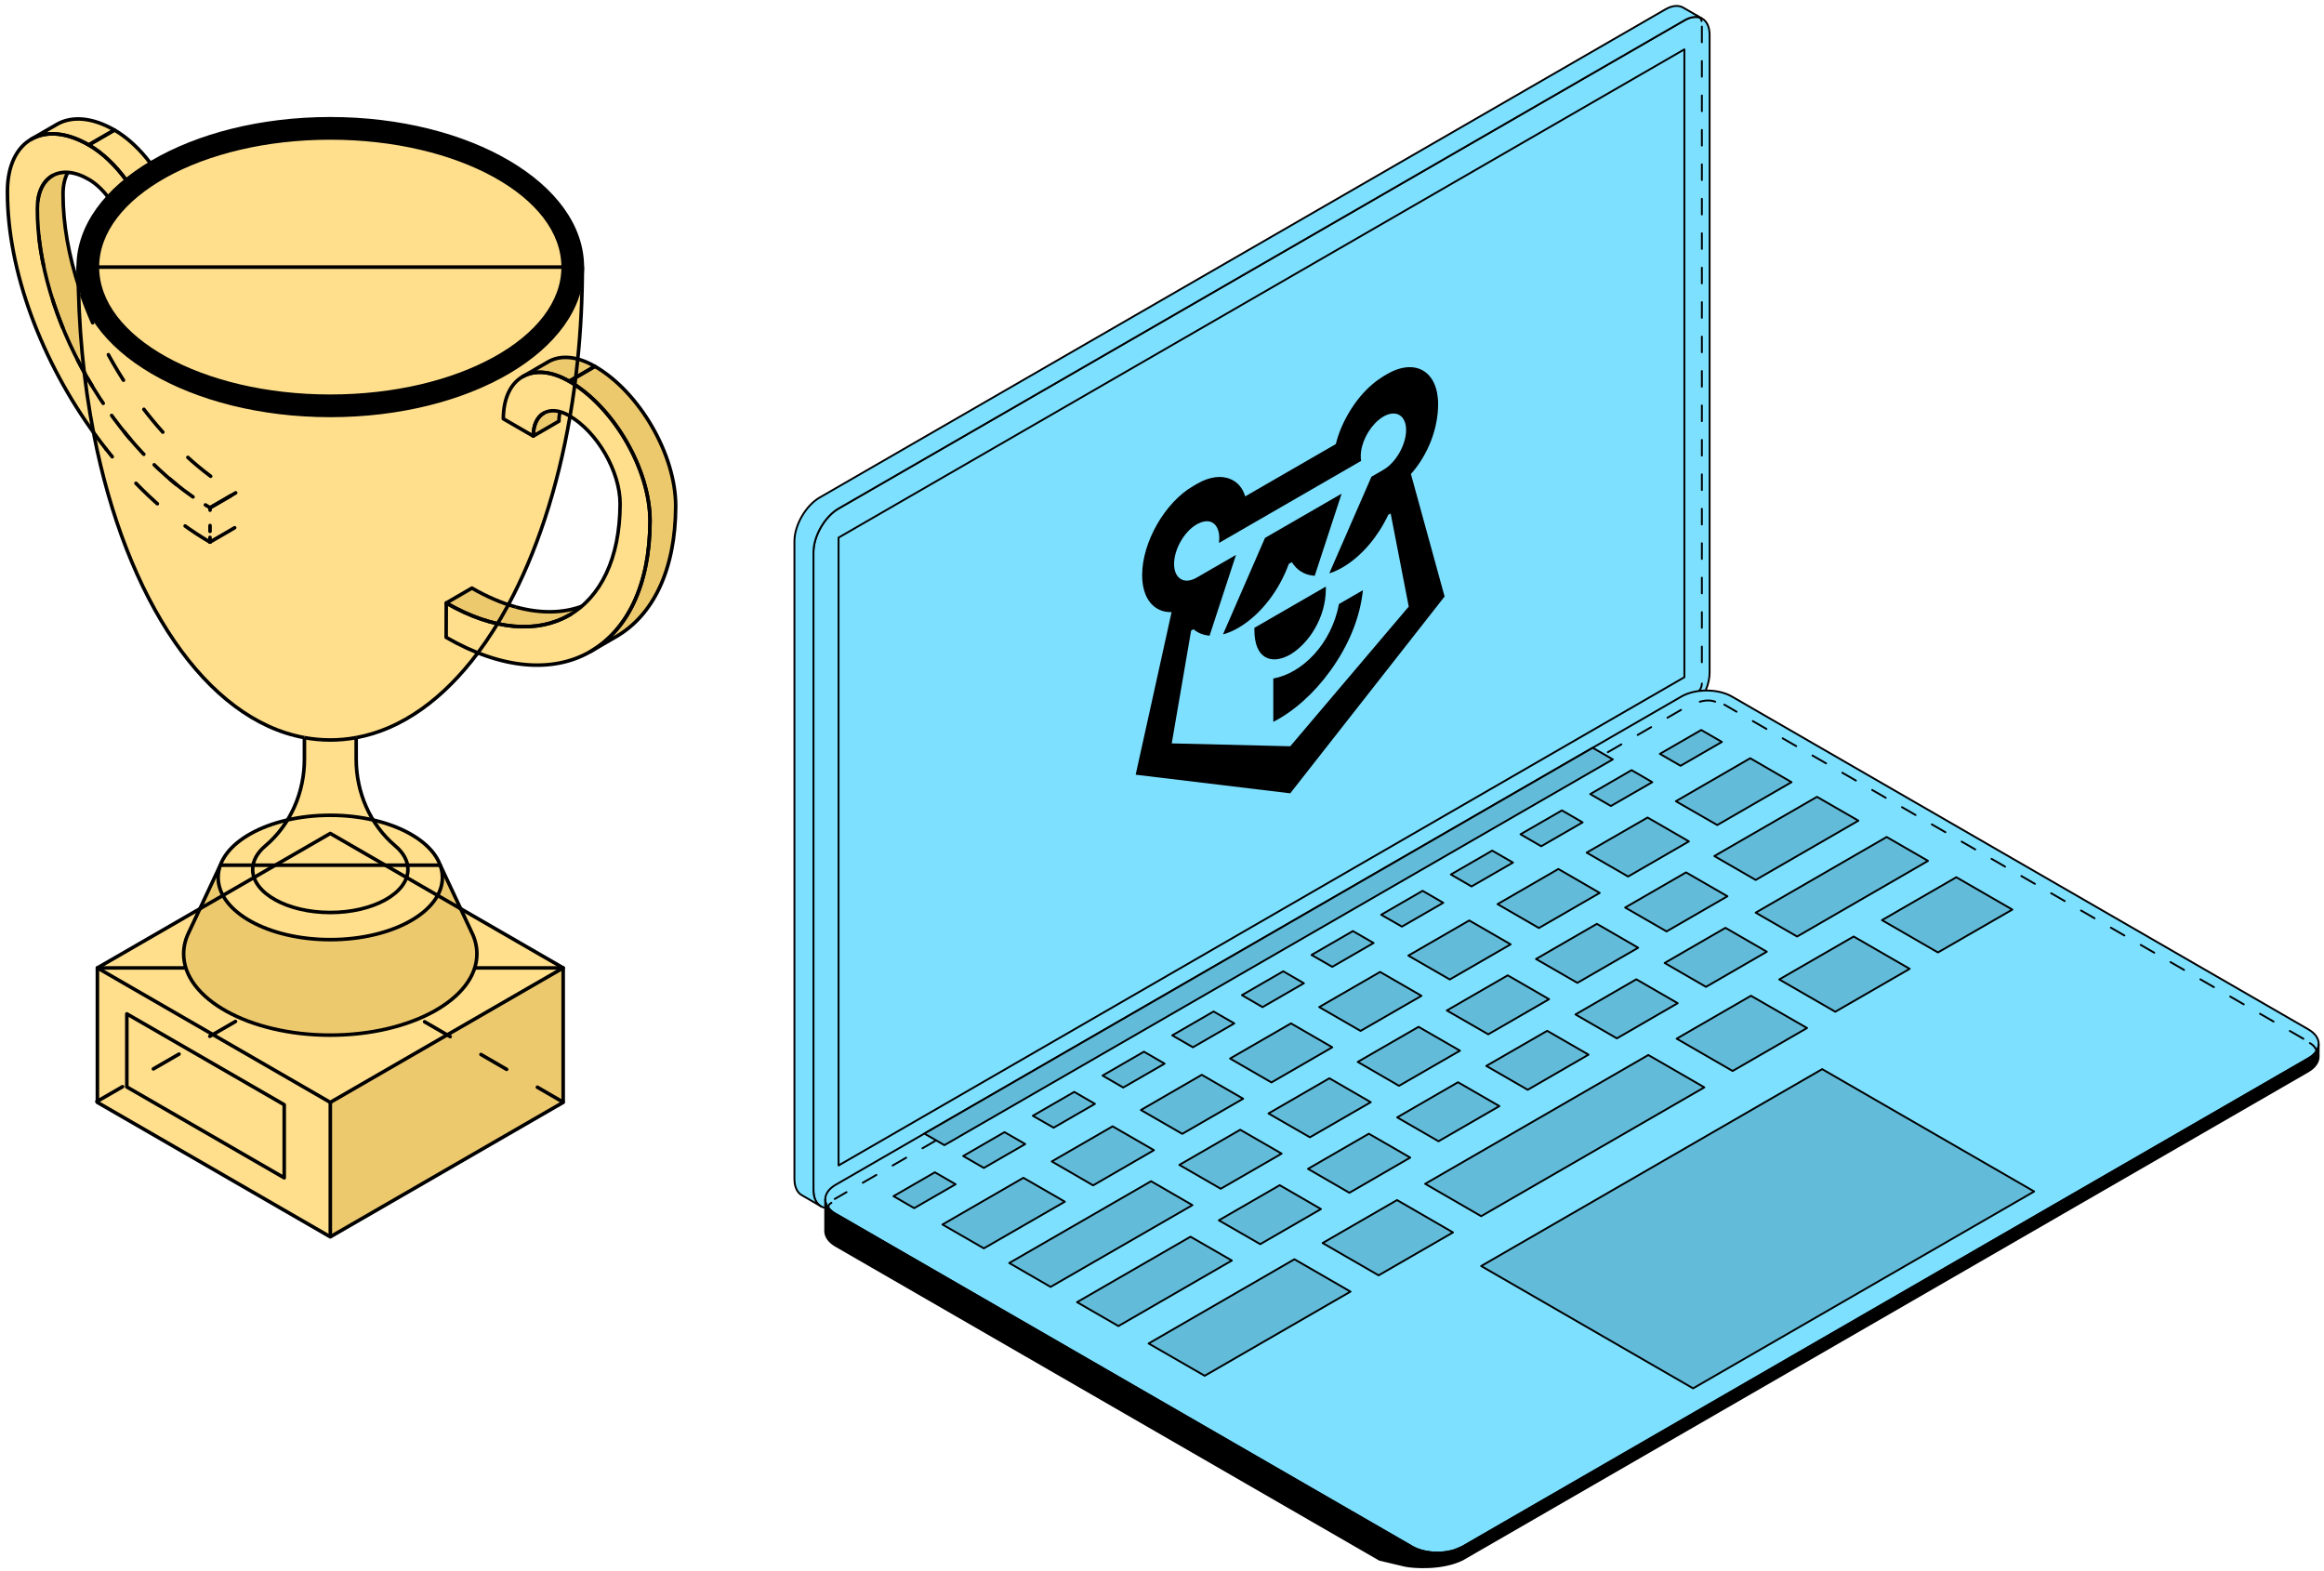 <?xml version="1.0" encoding="UTF-8"?> <svg xmlns="http://www.w3.org/2000/svg" width="392" height="265" viewBox="0 0 392 265" fill="none"> <path d="M136.839 91.026L136.647 200.061L136.968 201.663L137.934 203.059L138.895 203.681L139.171 203.747L139.232 202.078L140.276 200.507L141.45 199.579L143.953 198.063L277.903 120.784L284.581 117.084L285.921 116.708L287.518 116.549L287.718 116.43L288.084 115.243L288.366 114.29L288.368 113.465L288.386 112.328L288.361 6.168L288.335 5.403L288.187 4.582L287.764 3.664L286.991 3.071L286.388 2.86L282.926 2.875L140.213 85.114L136.839 91.026Z" fill="#7EE0FF"></path> <path d="M287.718 116.43C288.13 115.441 288.368 114.415 288.368 113.465V5.876C288.368 3.181 286.454 2.076 284.112 3.431L141.439 85.778C139.104 87.126 137.204 90.439 137.204 93.134V200.724C137.204 202.712 138.233 203.831 139.707 203.747" stroke="black" stroke-width="0.317" stroke-miterlimit="10" stroke-linecap="round" stroke-linejoin="round"></path> <path d="M138.242 83.93L280.915 1.576C282.093 0.891 283.176 0.839 283.942 1.303L286.991 3.07H286.984C286.225 2.702 285.223 2.798 284.119 3.431L141.446 85.778C139.111 87.126 137.211 90.439 137.211 93.134V200.724C137.211 202.064 137.675 203.006 138.441 203.455L135.385 201.681C134.545 201.283 134 200.304 134 198.876V91.286C134 88.591 135.908 85.285 138.242 83.93Z" fill="#7EE0FF" stroke="black" stroke-width="0.317" stroke-miterlimit="10" stroke-linecap="round" stroke-linejoin="round"></path> <path d="M141.445 196.585L284.111 114.231V8.328L141.445 90.682V196.585Z" fill="#7EE0FF" stroke="black" stroke-width="0.317" stroke-miterlimit="10" stroke-linecap="round" stroke-linejoin="round"></path> <path d="M238.198 260.884C240.533 262.231 244.355 262.231 246.697 260.884L389.355 178.53C391.69 177.175 391.69 174.973 389.355 173.626L292.117 117.486C289.775 116.138 285.96 116.138 283.617 117.486L173.657 180.967L140.952 199.847C138.618 201.195 138.618 203.404 140.952 204.751L238.198 260.884Z" fill="#7EE0FF" stroke="black" stroke-width="0.317" stroke-miterlimit="10" stroke-linecap="round" stroke-linejoin="round"></path> <path d="M283.47 129.172L290.438 125.144L286.954 123.134L279.979 127.162L283.47 129.172Z" fill="#62BCD9" stroke="black" stroke-width="0.317" stroke-miterlimit="10" stroke-linecap="round" stroke-linejoin="round"></path> <path d="M271.717 135.954L278.699 131.933L275.208 129.908L268.233 133.944L271.717 135.954Z" fill="#62BCD9" stroke="black" stroke-width="0.317" stroke-miterlimit="10" stroke-linecap="round" stroke-linejoin="round"></path> <path d="M259.962 142.743L266.944 138.715L263.46 136.697L256.471 140.725L259.962 142.743Z" fill="#62BCD9" stroke="black" stroke-width="0.317" stroke-miterlimit="10" stroke-linecap="round" stroke-linejoin="round"></path> <path d="M248.208 149.525L255.198 145.497L251.699 143.479L244.725 147.507L248.208 149.525Z" fill="#62BCD9" stroke="black" stroke-width="0.317" stroke-miterlimit="10" stroke-linecap="round" stroke-linejoin="round"></path> <path d="M236.467 156.299L243.442 152.279L239.958 150.261L232.969 154.296L236.467 156.299Z" fill="#62BCD9" stroke="black" stroke-width="0.317" stroke-miterlimit="10" stroke-linecap="round" stroke-linejoin="round"></path> <path d="M224.721 163.081L231.688 159.061L228.197 157.05L221.223 161.078L224.721 163.081Z" fill="#62BCD9" stroke="black" stroke-width="0.317" stroke-miterlimit="10" stroke-linecap="round" stroke-linejoin="round"></path> <path d="M212.958 169.878L219.932 165.85L216.449 163.832L209.481 167.86L212.958 169.878Z" fill="#62BCD9" stroke="black" stroke-width="0.317" stroke-miterlimit="10" stroke-linecap="round" stroke-linejoin="round"></path> <path d="M201.212 176.652L208.194 172.624L204.703 170.614L197.729 174.642L201.212 176.652Z" fill="#62BCD9" stroke="black" stroke-width="0.317" stroke-miterlimit="10" stroke-linecap="round" stroke-linejoin="round"></path> <path d="M189.456 183.441L196.438 179.414L192.955 177.396L185.973 181.424L189.456 183.441Z" fill="#62BCD9" stroke="black" stroke-width="0.317" stroke-miterlimit="10" stroke-linecap="round" stroke-linejoin="round"></path> <path d="M177.718 190.216L184.685 186.196L181.201 184.178L174.212 188.206L177.718 190.216Z" fill="#62BCD9" stroke="black" stroke-width="0.317" stroke-miterlimit="10" stroke-linecap="round" stroke-linejoin="round"></path> <path d="M165.949 197.005L172.931 192.977L169.44 190.967L162.466 194.995L165.949 197.005Z" fill="#62BCD9" stroke="black" stroke-width="0.317" stroke-miterlimit="10" stroke-linecap="round" stroke-linejoin="round"></path> <path d="M154.201 203.787L161.183 199.759L157.692 197.741L150.71 201.769L154.201 203.787Z" fill="#62BCD9" stroke="black" stroke-width="0.317" stroke-miterlimit="10" stroke-linecap="round" stroke-linejoin="round"></path> <path d="M289.657 139.164L302.184 131.933L295.217 127.898L282.675 135.151L289.657 139.164Z" fill="#62BCD9" stroke="black" stroke-width="0.317" stroke-miterlimit="10" stroke-linecap="round" stroke-linejoin="round"></path> <path d="M296.138 148.428L313.46 138.428L306.478 134.407L289.163 144.4L296.138 148.428Z" fill="#62BCD9" stroke="black" stroke-width="0.317" stroke-miterlimit="10" stroke-linecap="round" stroke-linejoin="round"></path> <path d="M303.127 157.971L325.207 145.21L318.232 141.182L296.138 153.943L303.127 157.971Z" fill="#62BCD9" stroke="black" stroke-width="0.317" stroke-miterlimit="10" stroke-linecap="round" stroke-linejoin="round"></path> <path d="M326.879 160.658L339.428 153.427L329.979 147.971L317.444 155.209L326.879 160.658Z" fill="#62BCD9" stroke="black" stroke-width="0.317" stroke-miterlimit="10" stroke-linecap="round" stroke-linejoin="round"></path> <path d="M309.564 170.658L322.114 163.42L312.665 157.97L300.115 165.209L309.564 170.658Z" fill="#62BCD9" stroke="black" stroke-width="0.317" stroke-miterlimit="10" stroke-linecap="round" stroke-linejoin="round"></path> <path d="M292.25 180.651L304.8 173.405L295.344 167.963L282.809 175.201L292.25 180.651Z" fill="#62BCD9" stroke="black" stroke-width="0.317" stroke-miterlimit="10" stroke-linecap="round" stroke-linejoin="round"></path> <path d="M232.536 215.12L245.085 207.881L235.644 202.425L223.094 209.67L232.536 215.12Z" fill="#62BCD9" stroke="black" stroke-width="0.317" stroke-miterlimit="10" stroke-linecap="round" stroke-linejoin="round"></path> <path d="M203.2 232.063L227.791 217.866L218.335 212.41L193.743 226.614L203.2 232.063Z" fill="#62BCD9" stroke="black" stroke-width="0.317" stroke-miterlimit="10" stroke-linecap="round" stroke-linejoin="round"></path> <path d="M249.836 205.142L287.478 183.412L278.029 177.956L240.387 199.685L249.836 205.142Z" fill="#62BCD9" stroke="black" stroke-width="0.317" stroke-miterlimit="10" stroke-linecap="round" stroke-linejoin="round"></path> <path d="M274.618 147.853L284.877 141.926L277.903 137.898L267.629 143.818L274.618 147.853Z" fill="#62BCD9" stroke="black" stroke-width="0.317" stroke-miterlimit="10" stroke-linecap="round" stroke-linejoin="round"></path> <path d="M281.106 157.109L291.373 151.181L284.391 147.154L274.124 153.082L281.106 157.109Z" fill="#62BCD9" stroke="black" stroke-width="0.317" stroke-miterlimit="10" stroke-linecap="round" stroke-linejoin="round"></path> <path d="M287.757 166.461L298.016 160.533L291.041 156.505L280.782 162.433L287.757 166.461Z" fill="#62BCD9" stroke="black" stroke-width="0.317" stroke-miterlimit="10" stroke-linecap="round" stroke-linejoin="round"></path> <path d="M272.725 175.15L282.984 169.215L276.003 165.187L265.743 171.115L272.725 175.15Z" fill="#62BCD9" stroke="black" stroke-width="0.317" stroke-miterlimit="10" stroke-linecap="round" stroke-linejoin="round"></path> <path d="M257.685 183.824L267.944 177.897L260.97 173.876L250.703 179.796L257.685 183.824Z" fill="#62BCD9" stroke="black" stroke-width="0.317" stroke-miterlimit="10" stroke-linecap="round" stroke-linejoin="round"></path> <path d="M242.641 192.506L252.907 186.578L245.926 182.55L235.666 188.478L242.641 192.506Z" fill="#62BCD9" stroke="black" stroke-width="0.317" stroke-miterlimit="10" stroke-linecap="round" stroke-linejoin="round"></path> <path d="M227.608 201.195L237.867 195.26L230.885 191.232L220.626 197.16L227.608 201.195Z" fill="#62BCD9" stroke="black" stroke-width="0.317" stroke-miterlimit="10" stroke-linecap="round" stroke-linejoin="round"></path> <path d="M212.569 209.862L222.813 203.941L215.854 199.914L205.587 205.842L212.569 209.862Z" fill="#62BCD9" stroke="black" stroke-width="0.317" stroke-miterlimit="10" stroke-linecap="round" stroke-linejoin="round"></path> <path d="M188.648 223.676L207.782 212.623L200.807 208.603L181.666 219.648L188.648 223.676Z" fill="#62BCD9" stroke="black" stroke-width="0.317" stroke-miterlimit="10" stroke-linecap="round" stroke-linejoin="round"></path> <path d="M266.06 165.784L276.32 159.863L269.352 155.835L259.086 161.763L266.06 165.784Z" fill="#62BCD9" stroke="black" stroke-width="0.317" stroke-miterlimit="10" stroke-linecap="round" stroke-linejoin="round"></path> <path d="M251.028 174.465L261.287 168.545L254.313 164.517L244.046 170.445L251.028 174.465Z" fill="#62BCD9" stroke="black" stroke-width="0.317" stroke-miterlimit="10" stroke-linecap="round" stroke-linejoin="round"></path> <path d="M235.982 183.154L246.256 177.226L239.274 173.206L229.015 179.119L235.982 183.154Z" fill="#62BCD9" stroke="black" stroke-width="0.317" stroke-miterlimit="10" stroke-linecap="round" stroke-linejoin="round"></path> <path d="M220.95 191.836L231.21 185.916L224.235 181.88L213.961 187.816L220.95 191.836Z" fill="#62BCD9" stroke="black" stroke-width="0.317" stroke-miterlimit="10" stroke-linecap="round" stroke-linejoin="round"></path> <path d="M205.905 200.518L216.178 194.59L209.196 190.562L198.93 196.49L205.905 200.518Z" fill="#62BCD9" stroke="black" stroke-width="0.317" stroke-miterlimit="10" stroke-linecap="round" stroke-linejoin="round"></path> <path d="M177.209 217.071L201.13 203.279L194.155 199.244L170.234 213.043L177.209 217.071Z" fill="#62BCD9" stroke="black" stroke-width="0.317" stroke-miterlimit="10" stroke-linecap="round" stroke-linejoin="round"></path> <path d="M259.572 156.535L269.831 150.614L262.857 146.579L252.598 152.507L259.572 156.535Z" fill="#62BCD9" stroke="black" stroke-width="0.317" stroke-miterlimit="10" stroke-linecap="round" stroke-linejoin="round"></path> <path d="M244.539 165.217L254.806 159.289L247.824 155.261L237.55 161.189L244.539 165.217Z" fill="#62BCD9" stroke="black" stroke-width="0.317" stroke-miterlimit="10" stroke-linecap="round" stroke-linejoin="round"></path> <path d="M229.493 173.891L239.767 167.971L232.785 163.943L222.519 169.87L229.493 173.891Z" fill="#62BCD9" stroke="black" stroke-width="0.317" stroke-miterlimit="10" stroke-linecap="round" stroke-linejoin="round"></path> <path d="M214.461 182.58L224.721 176.652L217.754 172.624L207.479 178.552L214.461 182.58Z" fill="#62BCD9" stroke="black" stroke-width="0.317" stroke-miterlimit="10" stroke-linecap="round" stroke-linejoin="round"></path> <path d="M199.415 191.254L209.689 185.327L202.707 181.298L192.44 187.234L199.415 191.254Z" fill="#62BCD9" stroke="black" stroke-width="0.317" stroke-miterlimit="10" stroke-linecap="round" stroke-linejoin="round"></path> <path d="M184.383 199.943L194.642 194.008L187.667 189.988L177.408 195.908L184.383 199.943Z" fill="#62BCD9" stroke="black" stroke-width="0.317" stroke-miterlimit="10" stroke-linecap="round" stroke-linejoin="round"></path> <path d="M165.948 210.569L179.61 202.697L172.621 198.669L158.974 206.548L165.948 210.569Z" fill="#62BCD9" stroke="black" stroke-width="0.317" stroke-miterlimit="10" stroke-linecap="round" stroke-linejoin="round"></path> <path d="M159.298 193.161L272.04 128.089L268.653 126.138L155.918 191.21L159.298 193.161Z" fill="#62BCD9" stroke="black" stroke-width="0.317" stroke-miterlimit="10" stroke-linecap="round" stroke-linejoin="round"></path> <path d="M249.835 213.551L307.355 180.341L343.111 200.974L285.584 234.184L249.835 213.551Z" fill="#62BCD9" stroke="black" stroke-width="0.317" stroke-miterlimit="10" stroke-linecap="round" stroke-linejoin="round"></path> <path d="M139.823 203.873C140.104 204.197 140.477 204.501 140.945 204.774L140.953 204.752L238.198 260.884C240.055 261.959 242.853 262.173 245.085 261.539C245.1 261.539 246.484 261.009 246.698 260.884L389.356 178.53C389.518 178.434 389.665 178.339 389.805 178.235C389.812 178.235 389.827 178.228 389.827 178.221C389.871 178.198 389.901 178.169 389.938 178.132C390.026 178.066 390.1 178.007 390.181 177.941C390.21 177.904 390.254 177.875 390.284 177.838C390.372 177.749 390.46 177.661 390.52 177.573C390.534 177.565 390.549 177.551 390.556 177.543C390.556 177.528 390.556 177.521 390.556 177.521C390.652 177.403 390.718 177.3 390.792 177.19C390.983 176.866 391.086 176.512 391.094 176.173V178.228C391.094 179.126 390.527 180.017 389.348 180.709L246.69 263.056C243.273 264.75 238.412 264.419 236.961 264.102C235.525 263.785 234.222 263.425 232.704 263.093L140.945 210.134C139.767 209.45 139.192 208.544 139.192 207.653V202.344C139.197 202.868 139.407 203.392 139.823 203.873Z" fill="black" stroke="black" stroke-width="0.317" stroke-miterlimit="10" stroke-linecap="round" stroke-linejoin="round"></path> <path d="M287.063 4.487V114.125M287.063 116.506V116.529" stroke="black" stroke-width="0.317" stroke-miterlimit="10" stroke-linecap="round" stroke-linejoin="round" stroke-dasharray="2.64 3.17"></path> <path d="M287.005 3.544C286.99 3.326 286.92 3.2 286.734 3.002C286.597 2.857 286.394 2.754 286.189 2.609" stroke="black" stroke-width="0.317" stroke-miterlimit="10" stroke-linecap="round" stroke-linejoin="round" stroke-dasharray="2.64 3.17"></path> <path d="M287.067 115.299C287.009 116.126 286.624 116.493 286.624 116.493" stroke="black" stroke-width="0.317" stroke-miterlimit="10" stroke-linecap="round" stroke-linejoin="round" stroke-dasharray="2.64 3.17"></path> <path d="M388.527 175.219L290.851 118.859" stroke="black" stroke-width="0.317" stroke-miterlimit="10" stroke-linecap="round" stroke-linejoin="round" stroke-dasharray="2.64 3.17"></path> <path d="M389.612 175.948C390.24 176.284 390.658 176.805 390.804 177.485" stroke="black" stroke-width="0.317" stroke-miterlimit="10" stroke-linecap="round" stroke-linejoin="round" stroke-dasharray="2.64 3.17"></path> <path d="M289.313 118.356C287.982 117.851 286.382 118.342 284.841 119.125" stroke="black" stroke-width="0.317" stroke-miterlimit="10" stroke-linecap="round" stroke-linejoin="round" stroke-dasharray="2.64 3.17"></path> <path d="M157.879 192.368L140.805 202.236" stroke="black" stroke-width="0.317" stroke-miterlimit="10" stroke-linecap="round" stroke-linejoin="round" stroke-dasharray="2.64 3.17"></path> <path d="M283.546 119.743L270.609 127.219" stroke="black" stroke-width="0.317" stroke-miterlimit="10" stroke-linecap="round" stroke-linejoin="round" stroke-dasharray="2.64 3.17"></path> <path d="M140.241 202.883C139.838 203.102 139.596 203.457 139.822 203.873" stroke="black" stroke-width="0.317" stroke-miterlimit="10" stroke-linecap="round" stroke-linejoin="round" stroke-dasharray="2.64 3.17"></path> <path d="M214.773 114.447L214.773 121.76C218.179 120.032 221.648 116.959 224.354 113.196C227.505 108.865 229.411 104.153 229.894 99.549L225.853 101.882C224.557 108.709 219.589 113.584 214.773 114.447Z" fill="black"></path> <path d="M217.3 110.581C217.402 110.522 217.503 110.479 217.605 110.42C217.707 110.361 217.808 110.302 217.923 110.222C220.68 108.466 223.64 104.304 223.64 99.281L223.64 98.939L211.582 105.901L211.582 106.242C211.582 111.251 214.543 112.009 217.3 110.581Z" fill="black"></path> <path d="M206.284 107.01C206.958 106.829 207.644 106.552 208.33 106.201L208.355 106.186C208.521 106.105 208.686 106.01 208.851 105.915C209.016 105.819 209.181 105.724 209.346 105.614L209.359 105.606C212.841 103.403 215.801 99.494 217.39 95.114L217.898 94.82C218.724 96.142 219.931 96.916 221.43 97.091L221.761 97.124L226.297 83.268L213.374 90.729L206.284 107.01Z" fill="black"></path> <path d="M242.574 68.18C242.574 62.621 238.724 60.356 233.984 63.092L233.209 63.539L233.209 63.554C232.638 63.914 232.066 64.319 231.494 64.812C228.635 67.191 226.208 71.238 225.319 74.903L210.033 83.728C209.613 82.32 208.762 81.31 207.542 80.811C205.979 80.138 203.997 80.42 202.015 81.549L201.24 81.997C196.5 84.733 192.65 91.46 192.65 97.004C192.65 101.032 194.683 103.336 197.619 103.247L191.558 130.676L217.631 133.815L243.667 100.62L237.987 79.955C240.922 76.655 242.574 72.223 242.574 68.18ZM225.916 96.005L225.929 95.998C226.094 95.918 226.259 95.822 226.424 95.727C226.577 95.639 226.754 95.536 226.932 95.419C229.855 93.568 232.472 90.436 234.162 86.845L234.569 86.61L237.618 102.314L217.631 125.878L197.644 125.393L200.91 106.37L201.316 106.136C201.99 106.713 202.79 107.068 203.718 107.187L204.023 107.234L208.483 93.6C208.483 93.6 201.951 97.371 201.837 97.437C199.741 98.647 198.038 97.594 198.038 95.127C198.038 92.66 199.741 89.67 201.85 88.452C201.926 88.408 201.99 88.371 202.066 88.342C202.587 88.071 203.108 87.919 203.591 87.923C204.34 87.921 204.937 88.319 205.281 88.998C205.522 89.453 205.662 90.027 205.662 90.725C205.662 90.918 205.649 91.134 205.624 91.342L205.624 91.58L229.588 77.744C229.55 77.498 229.524 77.231 229.524 76.948C229.524 74.823 230.782 72.328 232.485 70.884C232.765 70.648 233.057 70.435 233.349 70.266C235.458 69.048 237.174 70.064 237.174 72.532C237.174 74.999 235.458 78.026 233.349 79.244C233.222 79.317 231.329 80.41 231.329 80.41L224.213 96.721C224.772 96.547 225.344 96.306 225.916 96.005Z" fill="black"></path> <path d="M98.174 46.389L98.219 48.427L98.108 49.676L98.14 50.874L98.043 53.034L97.904 55.031L97.784 56.925L97.451 60.592L98.099 60.769L99.712 61.42L101.039 62.225L101.941 62.824L103.128 63.735L104.317 64.798L105.41 65.84L106.704 67.274L107.717 68.579L108.729 69.98L109.624 71.397L110.492 72.87L111.496 74.934L112.205 76.608L112.669 78.039L113.038 79.171L113.336 80.337L113.615 81.635L113.91 83.292L113.961 84.632L114 86.318L113.906 87.683L113.635 90.656L113.339 92.469L112.911 94.449L112.451 96.078L111.808 97.819L110.968 99.713L110.053 101.36L109.129 102.636L108.292 103.736L107.279 104.882L106.506 105.515L105.33 106.456L104.183 107.212L103.14 107.861L101.751 108.641L101.025 108.983L99.743 109.878L97.839 110.785L95.895 111.472L94.006 111.912L91.706 112.146L89.503 112.13L87.302 111.948L85.821 111.706L83.405 111.099L81.117 110.294L80.605 110.07L85.76 101.967L86.979 102.346L88.292 102.751L89.602 102.94L91.707 103.131L92.59 103.209L93.734 103.194L95.065 103.031L95.986 102.879L97.197 102.594L98.091 102.289L98.68 101.776L99.62 100.719L100.557 99.638L101.338 98.459L102.08 97.106L102.509 96.26L102.942 95.019L103.294 94.062L103.585 92.887L103.963 91.46L104.235 90.165L104.393 88.781L104.54 87.158L104.604 85.92L104.579 84.588L104.513 83.318L104.175 81.751L103.831 80.546L103.675 79.908L103.234 78.853L102.654 77.537L101.93 76.261L101.114 74.999L100.394 74.066L99.177 72.62L98.453 71.939L97.459 71.108L96.459 70.392L96.115 70.191L95.855 71.736L95.211 75.224L94.789 76.995L94.331 78.895L93.722 81.344L92.691 84.945L91.252 89.344L89.933 92.921L88.58 96.186L87.511 98.535L86.807 99.994L85.952 101.618L85.722 101.99L82.834 107.832L80.569 110.056L80.51 110.255L80.137 110.732L79.252 111.867L78.296 112.963L77.358 114.055L76.111 115.353L75.034 116.382L73.079 118.108L71.874 119.055L70.725 119.866L69.425 120.761L67.959 121.558L66.393 122.333L64.993 122.985L63.826 123.456L62.618 123.808L61.122 124.202L60.075 124.413L60.113 125.219L60.072 127.893L60.181 130.257L60.58 132.352L60.928 133.923L61.394 135.239L61.922 136.419L62.87 138.233L63.426 138.401L64.631 138.766L66.087 139.258L67.49 139.797L68.989 140.496L70.319 141.297L71.196 141.965L72.334 143.016L73.34 144.199L73.935 145.203L74.288 146.157L74.638 146.698L75.422 148.319L77.718 153.33L79.632 154.365L82.627 156.139L85.268 157.691L94.856 163.269L94.981 163.436L95.007 185.941L55.677 208.61L16.382 185.945L16.463 163.276L33.686 153.273L34.668 151.13L36.229 147.843L37.141 145.976L37.457 145.139L38.071 144.218L38.886 143.201L40.263 141.901L41.295 141.199L42.527 140.496L43.482 140.01L44.628 139.465L45.964 138.98L46.926 138.698L48.471 138.323L49.232 137.006L49.733 135.825L50.206 134.627L50.653 133.238L50.924 132.08L51.142 130.829L51.289 129.592L51.312 127.884L51.362 124.494L51.145 124.378L50.222 124.185L48.962 123.844L48.042 123.608L47.476 123.367L46.141 122.833L45.202 122.459L44.475 122.088L43.84 121.796L42.763 121.19L41.796 120.595L40.673 119.849L38.959 118.616L38.092 117.958L37.282 117.22L35.529 115.571L34.621 114.651L33.815 113.814L32.258 111.96L31.089 110.507L29.294 108.081L28.176 106.342L26.845 104.109L25.7 102.085L24.482 99.682L23.571 97.806L22.317 94.988L21.39 92.721L20.239 89.621L19.377 87.141L18.551 84.469L17.797 81.938L17.262 79.773L16.729 77.607L16.357 75.888L15.893 73.496L15.771 72.955L15.378 72.418L13.932 70.235L12.589 68.291L11.554 66.535L10.568 64.719L9.594 62.95L8.582 60.955L7.808 59.475L7.034 57.687L6.337 55.926L5.211 53.066L4.365 50.761L4.037 49.581L3.536 48.006L3.249 46.761L2.81 45.128L2.467 43.622L2.267 42.554L1.856 40.404L1.597 38.214L1.404 36.531L1.288 33.835L1.217 31.767L1.379 30.125L1.599 28.825L2.004 27.559L2.515 26.407L2.919 25.745L3.642 24.757L4.398 24.048L5.239 23.468L6.03 23.057L7.38 22.258L9.847 20.818L11.232 20.29L12.046 20.141L12.694 20.081L13.521 20.101L14.431 20.164L15.517 20.364L16.426 20.633L17.17 20.886L18.321 21.429L19.424 22.036L20.257 22.531L21.506 23.456L22.138 24.018L23.55 25.317L24.661 26.665L25.357 27.549L18.164 33.253L17.59 32.497L16.228 31.157L15.506 30.556L14.706 30.115L13.608 29.646L12.73 29.272L11.879 29.114L11.434 29.095L11.119 29.723L10.854 30.575L10.615 32.397L10.679 33.882L10.722 35.207L10.773 36.541L11.13 39.193L11.445 41.119L11.819 42.965L12.18 44.524L12.663 46.298L13.151 47.963L13.23 47.42L13.231 46.308L13.191 44.986L13.212 43.893L13.374 42.809L13.57 41.641L13.861 40.609L14.207 39.572L14.768 38.202L15.476 36.954L16.036 36.006L16.841 34.857L17.725 33.819L18.158 33.283" fill="#FFDF8C"></path> <path d="M98.201 46.361L98.213 45.359L98.187 44.159L98.171 43.561L98.024 42.787L97.82 41.722L97.55 40.665L97.255 39.817L96.991 39.038L96.613 38.288L96.235 37.426L95.759 36.691L95.279 35.905L94.702 35.077L94.151 34.362L93.204 33.254L92.445 32.455L91.708 31.703L90.51 30.643L88.686 29.285L87.617 28.552L86.667 27.862L85.492 27.224L84.422 26.573L83.4 26.059L82.103 25.44L80.467 24.715L78.549 23.962L75.621 22.921L73.784 22.407L72.012 21.942L70.196 21.523L68.226 21.161L66.228 20.826L64.27 20.572L63.099 20.411L61.81 20.316L59.648 20.143L57.225 20.026L54.987 20L53.112 20.087L50.989 20.173L48.303 20.414L46.447 20.638L43.633 21.049L41.511 21.475L38.628 22.145L36.494 22.73L34.515 23.369L32.593 24.024L30.346 24.987L27.727 26.26L26.636 26.794L25.325 27.569L24.011 28.105L19.462 31.077L18.272 32.566L18.13 33.375L66.613 57.145L96.472 50.507L98.201 46.361Z" fill="#FFDF8C"></path> <path d="M53.806 20.069L50.371 20.267L47.659 20.532L44.792 20.915L41.95 21.354L38.398 22.225L35.693 22.997L32.629 24.047L30.293 24.962L28.366 25.919L26.877 26.697L25.104 27.729L23.572 28.656L21.923 29.885L20.669 30.892L19.464 31.961L18.605 32.875L17.734 33.777L17.191 34.407L16.536 35.303L15.677 36.557L15.072 37.613L14.639 38.447L13.984 40.233L13.676 41.159L13.41 42.29L13.317 43.346L13.188 44.915L13.194 45.786L13.212 46.404L13.398 47.652L13.62 48.684L13.954 49.845L14.318 50.84L14.67 51.643L15.443 53.101L16.258 54.349L16.74 55.059L17.561 56.035L17.901 56.449L19.161 57.827L20.718 59.284L23.869 61.657L27.829 63.967L32.592 66.098L37.138 67.575L40.307 68.403L45.262 69.286L48.938 69.725L53.503 70.015L56.783 70.052L60.236 69.898L62.442 69.743L64.931 69.441L67.748 68.996L69.484 68.693L71.412 68.31L74.55 67.532L76.125 66.963L78.133 66.314L80.851 65.184L82.587 64.43L84.471 63.467L86.862 62.046L89.055 60.594L91.001 59.025L91.749 58.308L92.768 57.419L93.849 56.183L94.757 54.935L95.696 53.688L96.567 52.094L96.931 51.21L97.444 50.043L97.79 48.869L97.957 48.084L98.272 45.62L98.29 44.662L98.142 43.062L97.976 41.956L97.611 40.572L96.913 38.713L95.962 36.965L95.103 35.569L94.016 34.08L92.712 32.684L91.236 31.244L89.803 30.058L88.215 28.878L86.281 27.606L84.675 26.691L82.692 25.672L81.086 24.949L79.097 24.195L77.762 23.707L75.687 22.997L73.858 22.491L71.77 21.916L70.201 21.521L66.772 20.934L63.955 20.532L60.057 20.236L57.148 20.094L53.806 20.069ZM55.257 23.195C55.325 23.175 55.389 23.195 55.443 23.232C55.497 23.238 55.564 23.245 55.665 23.25C55.86 23.26 56.127 23.268 56.276 23.269C56.778 23.271 57.317 23.302 57.969 23.355C58.167 23.324 58.364 23.295 58.587 23.294C58.889 23.292 59.217 23.316 59.575 23.361C59.614 23.366 59.638 23.395 59.668 23.417C59.669 23.417 59.68 23.417 59.68 23.417C60.364 23.448 60.529 23.45 60.694 23.448C60.713 23.442 60.728 23.424 60.749 23.423C60.827 23.421 60.906 23.42 60.99 23.423C61.139 23.429 61.255 23.436 61.515 23.46C61.897 23.496 62.062 23.505 62.263 23.497C62.352 23.494 62.413 23.557 62.448 23.633C62.704 23.655 62.832 23.666 62.979 23.683C63.15 23.703 63.273 23.741 63.418 23.769C63.441 23.762 63.459 23.743 63.486 23.745C63.742 23.757 64.076 23.798 64.357 23.825C64.384 23.822 64.41 23.811 64.437 23.819C64.511 23.84 64.651 23.847 64.734 23.862C64.932 23.884 65.07 23.889 65.302 23.918C65.328 23.921 65.341 23.944 65.364 23.954C65.671 23.985 65.83 24.045 66.025 24.097C66.027 24.096 66.028 24.092 66.031 24.09C66.048 24.085 66.049 24.087 66.056 24.084C66.117 24.038 66.191 24.012 66.266 24.041C66.482 24.125 66.708 24.16 67.094 24.183C67.129 24.185 67.152 24.192 67.217 24.195C67.425 24.207 67.52 24.208 67.637 24.22C67.722 24.229 67.778 24.289 67.81 24.362C67.914 24.378 68.037 24.403 68.138 24.412C68.177 24.394 68.216 24.379 68.261 24.387C68.552 24.438 68.789 24.515 69.033 24.591C69.042 24.593 69.05 24.588 69.058 24.591C69.064 24.593 69.076 24.595 69.083 24.597C69.14 24.559 69.205 24.536 69.274 24.56C69.55 24.656 69.792 24.709 70.349 24.813C70.365 24.816 70.365 24.817 70.38 24.819C70.868 24.91 71.098 24.99 71.362 25.079C71.559 25.116 71.806 25.165 71.869 25.178C71.898 25.183 71.905 25.216 71.924 25.233C71.942 25.234 71.957 25.223 71.974 25.227C72.207 25.291 72.86 25.43 72.894 25.437C73.47 25.558 73.773 25.634 74.118 25.752C74.144 25.761 74.136 25.797 74.155 25.814C74.615 25.969 75.037 26.118 75.804 26.395C75.829 26.404 76.066 26.488 76.237 26.549C76.242 26.547 76.244 26.539 76.249 26.537C76.303 26.517 76.365 26.517 76.422 26.543C76.717 26.679 77.538 26.996 77.565 27.006C77.995 27.172 78.216 27.268 78.46 27.377C78.465 27.378 78.468 27.376 78.473 27.377C79.083 27.51 79.598 27.739 80.536 28.242C80.686 28.322 80.669 28.312 80.758 28.359C80.789 28.357 80.812 28.33 80.845 28.335C80.966 28.352 81.111 28.411 81.29 28.501C81.338 28.525 81.386 28.553 81.438 28.582C81.536 28.635 81.775 28.778 81.79 28.785C81.901 28.845 82.274 29.045 82.321 29.07C83.163 29.518 83.639 29.796 84.156 30.101C84.174 30.094 84.186 30.073 84.206 30.07C84.263 30.064 84.324 30.075 84.372 30.114C84.568 30.268 84.746 30.394 85.114 30.639C85.142 30.658 85.14 30.657 85.169 30.676C85.393 30.825 85.502 30.905 85.639 31.003C85.664 30.994 85.687 30.973 85.713 30.972C85.77 30.971 85.828 30.991 85.874 31.034C86.254 31.393 87.359 32.212 87.362 32.214C88.167 32.799 88.598 33.163 88.987 33.548C89 33.547 89.011 33.535 89.024 33.536C89.081 33.542 89.139 33.574 89.179 33.623C89.332 33.812 89.483 33.953 89.827 34.247C89.839 34.257 89.839 34.255 89.852 34.265C90.126 34.498 90.257 34.614 90.402 34.766C90.85 35.239 91.177 35.663 91.841 36.582C91.851 36.595 91.975 36.77 92.082 36.915C92.118 36.931 92.157 36.942 92.181 36.977C92.212 37.023 92.58 37.57 92.638 37.657C93.48 38.924 93.927 39.788 94.195 40.77C94.204 40.782 94.219 40.787 94.226 40.801C94.243 40.841 94.249 40.859 94.293 40.955C94.41 41.209 94.457 41.375 94.485 41.542C94.526 41.587 94.551 41.65 94.547 41.715C94.543 41.782 94.554 41.848 94.578 41.938C94.578 41.94 94.583 41.947 94.584 41.95C94.585 41.955 94.589 41.958 94.59 41.962C94.609 42.035 94.665 42.227 94.664 42.228C94.671 42.249 94.671 42.253 94.677 42.271C94.685 42.289 94.705 42.3 94.707 42.321C94.713 42.353 94.709 42.369 94.714 42.401C94.729 42.454 94.751 42.524 94.763 42.574C94.77 42.602 94.738 42.617 94.732 42.642C94.747 42.747 94.746 42.832 94.757 42.932C94.771 42.952 94.794 42.963 94.8 42.988C94.917 43.383 94.967 43.706 95.041 44.415C95.048 44.48 95.05 44.509 95.053 44.545C95.058 44.589 95.012 44.609 94.992 44.644C95.024 44.692 95.041 44.75 95.029 44.81C95.027 44.822 95.025 44.818 95.023 44.829C95.004 44.927 94.998 45.011 94.985 45.199C94.982 45.254 94.982 45.281 94.979 45.31C94.979 45.316 94.974 45.318 94.973 45.323C95.041 45.921 94.931 46.545 94.757 47.182C94.755 47.193 94.761 47.203 94.757 47.214C94.715 47.331 94.698 47.433 94.664 47.67C94.663 47.68 94.659 47.68 94.658 47.689C94.654 47.715 94.649 47.721 94.646 47.745C94.65 47.757 94.66 47.768 94.658 47.782C94.601 48.241 94.553 48.49 94.448 48.745C94.427 48.797 94.384 48.833 94.337 48.857C94.305 48.987 94.26 49.078 94.226 49.19C94.225 49.212 94.24 49.23 94.232 49.252C94.21 49.319 94.15 49.41 94.127 49.474C94.117 49.499 94.109 49.527 94.102 49.555C94.125 49.61 94.13 49.674 94.102 49.734C94.081 49.782 93.976 50.028 93.966 50.049C93.863 50.284 93.782 50.4 93.701 50.556C93.701 50.559 93.7 50.564 93.701 50.568C93.708 50.621 93.701 50.68 93.67 50.728C93.551 50.908 93.468 51.063 93.299 51.426C93.292 51.441 93.293 51.443 93.287 51.457C93.115 51.826 93.021 52.007 92.885 52.211C92.849 52.266 92.793 52.295 92.731 52.304C92.667 52.429 92.59 52.603 92.527 52.699C92.492 52.751 92.441 52.781 92.385 52.792C92.376 52.806 92.37 52.821 92.36 52.835C92.112 53.301 91.724 53.783 91.248 54.287C91.248 54.288 91.248 54.291 91.248 54.293C91.238 54.328 91.238 54.33 91.229 54.349C91.216 54.377 91.197 54.405 91.168 54.447C91.125 54.511 91.06 54.604 90.976 54.713C90.826 54.91 90.515 55.191 90.445 55.269C90.064 55.697 89.728 56.038 89.253 56.369C88.911 56.719 88.511 57.053 87.937 57.462C87.909 57.482 87.814 57.544 87.746 57.592C87.743 57.664 87.719 57.736 87.653 57.777C87.597 57.812 87.441 57.914 87.424 57.925C87.381 57.955 87.366 57.957 87.332 57.981C87.23 58.05 87.142 58.106 87.066 58.148C87.051 58.179 87.041 58.213 87.01 58.234C86.701 58.441 86.287 58.684 85.886 58.926C85.87 58.936 85.859 58.947 85.843 58.957C85.834 58.964 85.838 58.963 85.83 58.969C85.759 59.026 85.731 59.032 85.676 59.075C85.666 59.102 85.657 59.13 85.633 59.148C84.754 59.813 83.784 60.39 82.921 60.755C82.911 60.76 82.906 60.769 82.896 60.773C82.862 60.786 82.819 60.809 82.785 60.823C82.783 60.823 82.78 60.822 82.778 60.823C82.777 60.823 82.774 60.822 82.772 60.823C82.768 60.825 82.764 60.827 82.76 60.829C82.743 60.839 82.731 60.85 82.711 60.86C82.646 60.888 82.495 60.952 82.334 61.02C82.327 61.03 82.33 61.043 82.321 61.051C82.12 61.259 81.915 61.354 81.481 61.496C81.467 61.501 81.465 61.504 81.45 61.508C81.222 61.583 81.125 61.62 81.018 61.675C80.99 61.69 80.96 61.679 80.931 61.681C80.816 61.744 80.711 61.788 80.598 61.848C80.586 61.913 80.55 61.97 80.487 62.003C80.124 62.191 79.814 62.305 79.128 62.54C79.117 62.544 79.12 62.549 79.109 62.552C78.459 62.775 78.16 62.885 77.824 63.059C77.813 63.065 77.804 63.049 77.793 63.053C76.966 63.393 76.126 63.661 75.266 63.893C75.237 63.952 75.188 64.002 75.118 64.017C74.846 64.073 74.619 64.141 74.148 64.301C74.133 64.306 74.133 64.308 74.118 64.313C73.716 64.449 73.534 64.506 73.302 64.566C73.139 64.609 72.994 64.633 72.697 64.671C72.691 64.672 72.69 64.671 72.684 64.671C72.211 64.867 71.924 64.97 71.579 65.042C71.505 65.057 71.445 65.022 71.393 64.974C70.881 65.143 70.353 65.298 69.762 65.388C69.621 65.522 69.368 65.432 69.219 65.481C69.15 65.503 69.088 65.515 69.027 65.524C68.966 65.534 68.911 65.54 68.854 65.542C68.756 65.547 68.655 65.623 68.644 65.623C68.644 65.623 68.283 65.715 68.274 65.715C68.17 65.722 67.975 65.793 67.823 65.802C67.817 65.802 67.673 65.9 67.668 65.901C67.546 65.931 67.327 65.853 67.155 65.901C66.311 66.134 66.234 66.059 65.926 66.105C63.625 66.447 61.912 66.673 60.051 66.704C59.155 66.814 58.585 66.797 58.173 66.834C58.13 66.837 56.853 66.844 56.845 66.846C56.822 66.849 56.493 66.871 56.431 66.877C56.366 66.883 56.289 66.866 56.215 66.871C56.124 66.876 56.121 66.881 55.955 66.883C55.734 66.889 55.705 66.899 55.004 66.834C54.959 66.821 54.84 66.832 54.806 66.821C54.795 66.821 54.686 66.833 54.676 66.834C54.199 66.835 53.907 66.895 53.379 66.796C53.31 66.783 52.975 66.785 52.904 66.772C52.568 66.839 52.28 66.747 51.946 66.753C51.489 66.762 51.208 66.734 50.692 66.667C50.486 66.64 50.167 66.624 49.938 66.587C49.854 66.573 49.523 66.583 49.432 66.568C48.734 66.499 48.108 66.484 47.362 66.352C47.339 66.351 47.169 66.328 47.146 66.327C46.968 66.322 46.845 66.267 46.67 66.247C46.645 66.244 46.3 66.216 46.3 66.216C45.974 66.177 45.233 66.101 44.904 66.037C44.876 66.031 44.455 65.98 44.428 65.975C44.168 65.965 44.081 65.865 43.785 65.833C43.623 65.815 43.529 65.757 43.359 65.734C43.075 65.695 42.489 65.586 42.618 65.604C42.076 65.527 41.775 65.5 41.098 65.295C41.096 65.295 40.79 65.203 40.789 65.203C40.426 65.238 40.375 65.086 40.06 65.042C39.724 64.995 39.422 64.899 39.127 64.801C38.971 64.749 38.66 64.72 38.491 64.653C38.462 64.641 38.273 64.605 38.207 64.579C38.042 64.537 37.713 64.413 37.706 64.412C37.002 64.265 36.719 64.184 36.23 64.023C34.912 63.587 33.765 63.25 32.394 62.565C31.526 62.317 30.736 61.89 29.947 61.521C28.273 60.736 27.093 60.107 25.796 59.21C25.796 59.21 25.592 59.047 25.586 59.044C25.289 58.858 24.88 58.621 24.585 58.364C24.505 58.352 24.337 58.193 24.264 58.166C24.162 58.13 24.064 58.008 23.986 57.956C23.863 57.875 23.776 57.789 23.671 57.678C23.654 57.66 23.5 57.501 23.498 57.499C23.316 57.304 23.208 57.298 23.09 57.19C23.023 57.129 22.805 56.944 22.769 56.912C22.669 56.822 22.645 56.839 22.559 56.758C22.54 56.752 22.459 56.633 22.429 56.622C22.359 56.596 22.347 56.548 22.293 56.517C22.214 56.472 22.18 56.429 22.102 56.369C22.095 56.364 21.975 56.24 21.972 56.239C21.675 56.01 21.486 55.825 21.126 55.46C20.953 55.287 20.813 55.07 20.65 54.88C20.456 54.732 20.289 54.6 20.125 54.373C20.103 54.358 19.963 54.101 19.964 54.101C19.593 53.714 19.324 53.436 18.957 52.779C18.862 52.608 18.648 52.352 18.55 52.156C17.941 51.32 17.671 50.615 17.364 49.74C17.36 49.733 17.243 49.581 17.24 49.573C17.199 49.483 17.12 49.21 17.098 49.122C17.088 49.083 17.084 49.019 17.073 48.974C17.073 48.972 17.026 48.89 17.024 48.887C17.016 48.867 17.007 48.704 16.999 48.684C16.995 48.673 16.947 48.551 16.944 48.541C16.909 48.442 16.882 48.363 16.851 48.257C16.808 48.114 16.77 47.974 16.734 47.757C16.733 47.753 16.712 47.809 16.703 47.664C16.703 47.664 16.684 47.636 16.684 47.633C16.684 47.632 16.685 47.598 16.684 47.596C16.683 47.592 16.684 47.544 16.684 47.541C16.683 47.536 16.678 47.46 16.678 47.454C16.523 46.834 16.483 46.239 16.449 45.601C16.272 44.952 16.424 44.346 16.542 43.531C16.549 43.481 16.555 43.272 16.567 43.223C16.573 43.189 16.559 43.058 16.567 43.025C16.586 42.947 16.612 42.859 16.641 42.784C16.644 42.772 16.661 42.648 16.666 42.636C16.707 42.488 16.681 42.426 16.74 42.234C16.805 42.021 16.813 42.009 16.845 41.901C16.886 41.73 16.911 41.637 16.974 41.437C17.035 41.247 17.047 41.155 17.135 40.912C17.156 40.854 17.209 40.644 17.234 40.585C17.254 40.531 17.331 40.417 17.351 40.368C17.367 40.33 17.398 40.218 17.413 40.183C17.423 39.996 17.511 39.88 17.617 39.775C17.619 39.739 17.614 39.702 17.635 39.67C17.733 39.517 17.815 39.365 17.944 39.108C17.963 39.071 17.962 39.072 17.981 39.034C18.152 38.693 18.274 38.517 18.408 38.33C18.478 37.948 18.658 37.648 19.069 37.181C19.078 37.17 19.22 37.007 19.297 36.915C19.301 36.846 19.324 36.783 19.384 36.742C19.412 36.724 19.431 36.706 19.47 36.662C19.494 36.633 19.53 36.626 19.563 36.612C19.665 36.44 19.797 36.258 19.964 36.057C19.967 35.997 19.989 35.938 20.039 35.896C20.101 35.843 20.226 35.731 20.298 35.667C20.3 35.606 20.32 35.543 20.372 35.501C20.481 35.41 20.573 35.313 20.755 35.13C20.772 35.113 20.775 35.116 20.792 35.099C20.88 35.009 20.926 34.968 20.978 34.92C20.98 34.855 21.005 34.794 21.064 34.753C21.114 34.717 21.158 34.671 21.249 34.574C21.254 34.569 21.25 34.573 21.256 34.568C21.323 34.496 21.364 34.455 21.41 34.413C21.421 34.404 21.436 34.408 21.447 34.401C21.771 34.11 22.102 33.787 22.423 33.456C22.466 33.411 22.521 33.389 22.578 33.388C22.587 33.388 22.594 33.397 22.602 33.4C22.678 33.334 22.728 33.294 22.837 33.196C22.872 33.164 22.876 33.16 22.911 33.129C23.174 32.889 23.33 32.776 23.504 32.647C23.52 32.602 23.541 32.557 23.584 32.529C23.616 32.51 23.647 32.48 23.708 32.399C23.714 32.391 23.714 32.389 23.72 32.381C23.812 32.263 23.867 32.205 23.955 32.146C24.143 32.02 24.659 31.721 24.672 31.714C25.003 31.524 25.134 31.418 25.314 31.294C25.546 31.083 25.823 30.898 26.173 30.725C26.203 30.711 26.234 30.72 26.266 30.719C26.994 30.183 27.908 29.627 28.749 29.267C28.753 29.265 28.756 29.269 28.761 29.267C29.33 28.883 29.97 28.537 30.93 28.143C30.963 28.129 31.191 28.033 31.374 27.958C31.398 27.932 31.415 27.904 31.449 27.89C31.534 27.856 31.963 27.685 32.023 27.661C33.167 27.204 33.797 26.988 34.488 26.759C34.508 26.742 34.517 26.713 34.544 26.704C35.383 26.4 35.963 26.224 36.57 26.061C36.594 26.046 36.614 26.023 36.644 26.018C36.802 25.992 36.938 25.937 37.274 25.789C37.355 25.754 37.399 25.736 37.447 25.715C37.615 25.644 37.746 25.6 37.88 25.567C38.339 25.451 38.735 25.363 39.523 25.209C39.542 25.205 39.834 25.145 40.079 25.097C40.125 25.039 40.19 24.996 40.27 25.005C40.428 25.022 40.653 24.975 40.882 24.931C40.962 24.91 41.018 24.904 41.092 24.887C41.137 24.812 41.21 24.757 41.302 24.77C41.425 24.788 41.565 24.773 41.716 24.751C41.729 24.741 41.75 24.723 41.759 24.721C41.806 24.701 41.856 24.703 41.901 24.714C41.897 24.714 41.888 24.709 41.883 24.708C41.859 24.705 41.853 24.701 41.839 24.702C41.847 24.701 42.028 24.67 42.123 24.652C42.247 24.63 42.336 24.615 42.432 24.597C42.611 24.55 42.76 24.506 42.889 24.486C42.912 24.482 42.93 24.495 42.951 24.498C43.172 24.46 43.443 24.413 43.452 24.412C43.658 24.381 43.733 24.36 43.86 24.338C43.89 24.251 43.958 24.183 44.057 24.183C44.476 24.183 44.819 24.129 45.595 23.973C45.776 23.937 45.853 23.924 45.954 23.905C46.467 23.808 46.846 23.757 47.22 23.757C47.223 23.757 47.224 23.763 47.226 23.763C47.526 23.712 47.794 23.668 48.32 23.602C48.413 23.591 48.463 23.59 48.511 23.584C48.536 23.581 48.546 23.61 48.567 23.615C48.604 23.596 48.641 23.574 48.684 23.578C48.786 23.587 48.845 23.581 48.925 23.584C48.954 23.574 48.978 23.556 49.012 23.559C49.288 23.584 49.527 23.556 50.087 23.46C50.177 23.445 50.219 23.438 50.272 23.43C50.45 23.4 50.561 23.404 50.698 23.392C50.705 23.392 50.709 23.385 50.717 23.386C50.729 23.387 50.735 23.385 50.748 23.386C50.867 23.377 51.014 23.353 51.124 23.355C51.155 23.356 51.164 23.387 51.18 23.411C51.248 23.416 51.298 23.412 51.365 23.417C51.599 23.392 51.921 23.356 51.928 23.355C52.538 23.276 52.817 23.255 53.169 23.263C53.227 23.264 53.255 23.31 53.286 23.349C53.306 23.347 53.322 23.333 53.342 23.337C53.432 23.352 53.437 23.354 53.459 23.355C53.48 23.357 53.497 23.354 53.515 23.349C53.521 23.347 53.528 23.35 53.534 23.349C53.572 23.343 53.629 23.332 53.663 23.331C53.912 23.318 54.113 23.337 54.343 23.337C54.388 23.3 54.447 23.282 54.51 23.287C54.558 23.291 54.607 23.288 54.664 23.287C54.727 23.287 54.787 23.288 54.899 23.281C54.905 23.281 54.904 23.281 54.911 23.281C54.939 23.274 54.954 23.236 54.985 23.244C55.007 23.25 55.017 23.27 55.035 23.281C55.073 23.279 55.098 23.282 55.134 23.281C55.143 23.27 55.141 23.253 55.152 23.244C55.185 23.218 55.218 23.206 55.257 23.195Z" fill="black"></path> <path d="M88.812 63.157L89.735 62.954L90.651 62.805L91.625 62.821L92.637 62.969L93.371 63.164L94.238 63.432L95.19 63.875L96.06 64.368L97.001 64.94L98.115 65.69L99.178 66.583L100.111 67.441L101.089 68.41L102.175 69.56L103.191 70.785L104.57 72.682L105.324 73.875L106.106 75.31L107.079 77.23L107.678 78.625L108.166 79.97L108.7 81.51L109.144 83.339L109.409 84.923L109.592 86.619L109.685 88.529L109.554 90.467L109.401 92.515L109.172 94.123L108.795 95.737L108.521 97.023L108.148 98.549L107.466 100.374L106.86 101.712L106.221 102.98L105.275 104.5L104.199 105.932L103.01 107.258L102.268 107.951L101.631 108.479L100.999 109.061L102.399 108.278L104.27 107.16L105.134 106.604L106.167 105.807L107.027 105.047L107.985 104.078L108.858 103.048L109.704 101.852L110.385 100.786L111.006 99.55L111.614 98.282L112.094 97.147L112.478 95.885L113.066 93.841L113.396 92.214L113.591 90.755L113.892 88.379L113.998 85.364L113.875 83.391L113.647 81.559L113.273 80.124L112.99 78.972L112.496 77.523L111.762 75.588L111.197 74.197L110.25 72.437L108.671 69.871L107.636 68.466L106.121 66.587L104.042 64.501L101.635 62.629L100.699 62.002L99.8 61.504L98.236 60.814L97.104 60.517L95.953 60.296L94.892 60.311L94.091 60.398L93.467 60.56L92.713 60.866L89.548 62.715L88.812 63.157Z" fill="#EDC96E"></path> <path d="M94.49 69.472L94.381 69.945L94.49 69.472Z" fill="#EDC96E"></path> <path d="M94.286 70.55L94.3 71.046L89.941 73.51L89.985 72.854L90.109 72.022L90.313 71.352L90.736 70.572L91.312 70.003L91.866 69.581L92.719 69.296L93.557 69.267L94.439 69.449L94.323 70.025" fill="#EDC96E"></path> <path d="M98.009 102.336L97.138 103.074L95.835 103.848L93.868 104.769L91.766 105.436L90.659 105.516L89.377 105.718L87.534 105.726L85.691 105.527L84.063 105.22L82.799 104.936L81.33 104.471L79.526 103.808L77.348 102.773L75.362 101.766L79.576 99.242L80.176 99.546L81.215 100.081L82.666 100.777L84.603 101.58L85.947 102.075L87.316 102.462L89.496 102.922L90.633 103.095L91.986 103.207L93.278 103.161L94.588 103.146L95.883 102.933L96.775 102.723L98.009 102.336Z" fill="#EDC96E"></path> <path d="M10.268 29.102C9.298 29.383 8.768 29.635 8.348 29.972C8.117 30.156 8.024 30.401 7.667 30.605C7.421 31.042 6.881 31.686 6.605 32.704C6.432 33.343 6.498 33.731 6.341 34.077C6.346 34.561 6.296 34.777 6.31 35.666C6.335 37.21 6.343 36.379 6.342 37.268C6.339 38.294 6.495 39.256 6.596 40.155C6.637 40.521 6.728 40.885 6.703 41.226C6.703 41.226 6.687 41.141 6.688 41.144C6.691 41.178 6.793 41.818 6.793 41.818C6.793 41.818 7.28 44.45 7.304 44.556C7.83 46.926 8.238 48.367 8.594 49.791C8.639 49.968 8.789 50.191 8.763 50.362C8.824 50.525 8.852 50.514 8.929 50.736C8.948 50.79 9.006 50.941 9.024 50.995C9.453 52.228 9.492 52.615 9.783 53.288C9.831 53.399 10.196 54.299 10.167 54.245C10.292 54.484 10.497 54.989 10.592 55.198C10.821 55.706 10.944 55.935 11.001 56.362C11.152 56.629 11.161 56.731 11.335 57.036C11.345 57.054 11.405 57.171 11.414 57.19C12.489 59.623 12.996 60.464 13.62 61.839C13.749 62.122 13.982 62.071 13.916 62.352C13.935 62.392 13.969 62.402 13.989 62.442C14.009 62.483 13.991 62.404 14.161 62.747L14.188 62.824L14.059 61.557L13.805 58.901L13.589 56.622L13.466 54.669L13.336 52.859L13.286 50.605L13.231 48.041L13.089 47.8L12.841 46.886L12.199 44.649L11.767 42.778L11.334 40.504L11.056 39.108L10.784 36.507L10.649 33.746L10.611 32.782L10.735 31.429L11.087 29.792L11.47 29.082L12.353 29.205L12.706 29.304C12.005 28.97 11.04 29.126 10.268 29.102ZM15.486 71.318C15.345 71.365 15.208 71.399 15.065 71.398C15.24 71.612 15.411 71.825 15.597 72.016L15.541 71.646L15.486 71.318Z" fill="#EDC96E"></path> <path d="M55.725 185.941L94.96 163.234L94.987 185.92L55.71 208.597L55.725 185.941Z" fill="#EDC96E"></path> <path d="M74.339 146.204L79.363 156.842L80.036 158.331L80.325 159.37L80.455 160.543L80.398 161.891L80.176 163.053L79.886 163.793L79.316 164.937L78.63 166.02L77.772 167.086L76.857 168.024L75.562 169.109L74.083 170.086L72.822 170.781L71.37 171.535L69.283 172.373L66.941 173.106L64.483 173.741L62.101 174.147L59.745 174.425L57.684 174.525L54.883 174.646L52.381 174.514L49.893 174.2L47.589 173.846L45.011 173.271L42.788 172.577L40.559 171.746L38.261 170.647L36.646 169.608L35.151 168.496L33.829 167.238L32.405 165.518L31.707 164.299L31.193 162.628L30.928 161.332L31.035 159.749L31.447 158.258L32.099 156.725L32.815 155.233L33.508 153.759L33.855 153.048L37.174 145.942L36.908 146.862L36.754 147.834L36.799 148.703L37.044 149.83L37.443 150.77L38.133 151.886L39.286 153.246L40.88 154.502L42.669 155.617L44.599 156.534L46.217 157.083L47.875 157.563L49.759 157.994L52.633 158.394L54.485 158.505L56.531 158.457L58.462 158.352L60.825 158.082L63.163 157.643L65.489 156.958L67.412 156.218L69.366 155.292L71.045 154.196L72.044 153.258L72.952 152.297L73.841 151.04L74.241 150.112L74.556 149.004L74.622 148.254L74.587 147.466L74.52 146.841L74.339 146.204Z" fill="#EDC96E"></path> <path d="M35.434 85.643L39.764 83.125L39.745 88.924L35.415 91.438L35.434 85.643Z" stroke="black" stroke-width="0.6" stroke-miterlimit="10" stroke-linecap="round" stroke-linejoin="round" stroke-dasharray="5 6"></path> <path d="M13.378 48.585C11.603 43.209 10.616 37.779 10.631 32.664C10.635 31.2 10.943 30.006 11.451 29.052" stroke="black" stroke-width="0.6" stroke-miterlimit="10" stroke-linejoin="round"></path> <path d="M8.8 29.657C7.264 30.562 6.309 32.475 6.302 35.179C6.249 53.702 19.316 76.338 35.435 85.644L39.766 83.13C28.102 76.394 18.032 62.674 13.38 48.586" stroke="black" stroke-width="0.6" stroke-miterlimit="10" stroke-linecap="round" stroke-linejoin="round" stroke-dasharray="5 6"></path> <path d="M5.243 23.503L9.574 20.989C12.061 19.543 15.506 19.745 19.299 21.935L14.968 24.449C11.176 22.259 7.731 22.057 5.243 23.503Z" stroke="black" stroke-width="0.6" stroke-miterlimit="10" stroke-linejoin="round"></path> <path d="M16.162 73.476C7.133 61.154 1.215 45.774 1.253 32.263C1.276 23.599 7.434 20.093 14.973 24.446H14.969C17.281 25.781 19.428 27.84 21.202 30.266" stroke="black" stroke-width="0.6" stroke-miterlimit="10" stroke-linejoin="round"></path> <path d="M17.916 75.782C17.319 75.027 16.734 74.258 16.161 73.476" stroke="black" stroke-width="0.6" stroke-miterlimit="10" stroke-linecap="round" stroke-linejoin="round"></path> <path d="M35.419 91.439C29.023 87.746 23.036 82.263 17.916 75.783" stroke="black" stroke-width="0.6" stroke-miterlimit="10" stroke-linecap="round" stroke-linejoin="round" stroke-dasharray="5 6"></path> <path d="M35.435 85.643L35.434 86.051M35.427 88.643L35.425 89.627M35.422 90.643L35.42 91.439" stroke="black" stroke-width="0.6" stroke-miterlimit="10" stroke-linecap="round" stroke-linejoin="round" stroke-dasharray="5 6"></path> <path d="M14.764 63.795C20.042 72.963 27.356 80.978 35.434 85.643" stroke="black" stroke-width="0.6" stroke-miterlimit="10" stroke-linecap="round" stroke-linejoin="round" stroke-dasharray="5 6"></path> <path d="M18.222 33.242C17.281 31.996 16.159 30.94 14.955 30.245C10.197 27.498 6.317 29.711 6.302 35.178C6.276 44.191 9.359 54.18 14.388 63.132" stroke="black" stroke-width="0.6" stroke-miterlimit="10" stroke-linejoin="round"></path> <path d="M21.295 30.392C19.503 27.912 17.322 25.804 14.969 24.446L19.299 21.931C21.519 23.213 23.616 25.195 25.347 27.494" stroke="black" stroke-width="0.6" stroke-miterlimit="10" stroke-linejoin="round"></path> <path d="M31.478 163.266H16.427V185.944L55.709 208.626L94.995 185.944V163.266H79.954" stroke="black" stroke-width="0.6" stroke-miterlimit="10" stroke-linejoin="round"></path> <path d="M16.341 185.801L40.715 171.729" stroke="black" stroke-width="0.6" stroke-miterlimit="10" stroke-linecap="round" stroke-linejoin="round" stroke-dasharray="5 6"></path> <path d="M77.494 153.162L55.708 140.583L33.93 153.158" stroke="black" stroke-width="0.6" stroke-miterlimit="10" stroke-linecap="round" stroke-linejoin="round"></path> <path d="M33.931 153.159L16.427 163.265L55.709 185.944L94.995 163.265L77.495 153.162" stroke="black" stroke-width="0.6" stroke-miterlimit="10" stroke-linejoin="round"></path> <path d="M47.941 186.341V198.672L21.394 183.342V171.015L47.941 186.341Z" stroke="black" stroke-width="0.6" stroke-miterlimit="10" stroke-linejoin="round"></path> <path d="M80.444 160.888C80.444 168.466 69.372 174.604 55.709 174.604C42.047 174.604 30.975 168.466 30.975 160.888C30.975 159.629 31.28 158.416 31.852 157.26L31.913 157.13L37.163 145.94H74.259L79.505 157.13L79.566 157.26C80.139 158.416 80.444 159.629 80.444 160.888Z" stroke="black" stroke-width="0.6" stroke-miterlimit="10" stroke-linejoin="round"></path> <path d="M55.709 158.496C66.154 158.496 74.622 153.8 74.622 148.008C74.622 142.215 66.154 137.52 55.709 137.52C45.264 137.52 36.797 142.215 36.797 148.008C36.797 153.8 45.264 158.496 55.709 158.496Z" stroke="black" stroke-width="0.6" stroke-miterlimit="10" stroke-linejoin="round"></path> <path d="M60.078 124.416V128.016C60.078 133.62 62.39 139.061 66.671 142.682C68.021 143.823 68.807 145.192 68.807 146.657C68.807 150.671 62.947 153.918 55.713 153.918C48.48 153.918 42.619 150.667 42.619 146.657C42.619 145.188 43.405 143.823 44.756 142.682C49.036 139.061 51.349 133.624 51.349 128.016V124.411" stroke="black" stroke-width="0.6" stroke-miterlimit="10" stroke-linejoin="round"></path> <path d="M51.347 124.422C34.788 121.391 21.3 101.237 15.825 73.237" stroke="black" stroke-width="0.6" stroke-miterlimit="10" stroke-linejoin="round"></path> <path d="M60.095 124.418C58.656 124.683 57.193 124.819 55.71 124.819C54.236 124.819 52.781 124.685 51.349 124.423" stroke="black" stroke-width="0.6" stroke-miterlimit="10" stroke-linejoin="round"></path> <path d="M80.665 110.042C74.799 117.903 67.777 123.004 60.093 124.418" stroke="black" stroke-width="0.6" stroke-miterlimit="10" stroke-linejoin="round"></path> <path d="M85.684 102.127C84.128 105.003 82.451 107.65 80.666 110.042" stroke="black" stroke-width="0.6" stroke-miterlimit="10" stroke-linecap="round" stroke-linejoin="round"></path> <path d="M96.168 70.091C94.066 82.414 90.439 93.341 85.684 102.127" stroke="black" stroke-width="0.6" stroke-miterlimit="10" stroke-linejoin="round"></path> <path d="M97.438 60.739C97.111 63.934 96.686 67.055 96.168 70.091" stroke="black" stroke-width="0.6" stroke-miterlimit="10" stroke-linecap="round" stroke-linejoin="round"></path> <path d="M15.824 73.237C14.117 64.51 13.19 55.022 13.19 45.052H98.225C98.225 50.436 97.954 55.68 97.437 60.739" stroke="black" stroke-width="0.6" stroke-miterlimit="10" stroke-linejoin="round"></path> <path d="M55.707 70.069C79.189 70.069 98.225 58.869 98.225 45.052C98.225 31.235 79.189 20.035 55.707 20.035C32.225 20.035 13.19 31.235 13.19 45.052C13.19 58.869 32.225 70.069 55.707 70.069Z" stroke="black" stroke-width="0.6" stroke-miterlimit="10" stroke-linejoin="round"></path> <path d="M55.709 66.838C77.404 66.838 94.992 57.085 94.992 45.053C94.992 33.021 77.404 23.267 55.709 23.267C34.014 23.267 16.427 33.021 16.427 45.053C16.427 57.085 34.014 66.838 55.709 66.838Z" stroke="black" stroke-width="0.6" stroke-miterlimit="10" stroke-linejoin="round"></path> <path d="M87 102.38C91.134 103.523 94.917 103.447 98.135 102.274" stroke="black" stroke-width="0.6" stroke-miterlimit="10" stroke-linejoin="round"></path> <path d="M96.378 103.546L96.059 103.732C90.741 106.822 83.381 106.395 75.269 101.713L79.6 99.199C82.155 100.674 84.635 101.727 87 102.38" stroke="black" stroke-width="0.6" stroke-miterlimit="10" stroke-linejoin="round"></path> <path d="M94.477 69.422C94.351 69.903 94.283 70.445 94.281 71.042L89.95 73.556C89.954 71.656 90.629 70.321 91.713 69.691L91.784 69.65" stroke="black" stroke-width="0.6" stroke-miterlimit="10" stroke-linejoin="round"></path> <path d="M88.139 63.545L92.469 61.03C94.484 59.859 97.273 60.023 100.344 61.797L96.014 64.312C92.942 62.538 90.153 62.377 88.139 63.545Z" stroke="black" stroke-width="0.6" stroke-miterlimit="10" stroke-linejoin="round"></path> <path d="M103.964 107.363L99.633 109.878C105.791 106.299 109.611 98.703 109.641 87.913C109.664 79.248 103.552 68.657 96.013 64.308L100.343 61.793C107.882 66.147 113.998 76.734 113.972 85.399C113.941 96.188 110.118 103.784 103.964 107.363Z" stroke="black" stroke-width="0.6" stroke-miterlimit="10" stroke-linejoin="round"></path> <path d="M95.994 70.107C92.671 68.188 89.958 69.733 89.947 73.556L84.899 70.641C84.918 63.625 89.905 60.782 96.009 64.308H96.017C103.556 68.661 109.672 79.249 109.645 87.913C109.584 109.63 94.155 118.42 75.254 107.508L75.269 101.713C91.389 111.019 104.544 103.522 104.594 85.002C104.609 79.535 100.752 72.854 95.994 70.107Z" stroke="black" stroke-width="0.6" stroke-miterlimit="10" stroke-linejoin="round"></path> <path d="M55.714 185.969V208.563" stroke="black" stroke-width="0.6" stroke-miterlimit="10" stroke-linejoin="round"></path> <path d="M94.968 185.898L70.533 171.721" stroke="black" stroke-width="0.6" stroke-miterlimit="10" stroke-linecap="round" stroke-linejoin="round" stroke-dasharray="5 6"></path> </svg> 